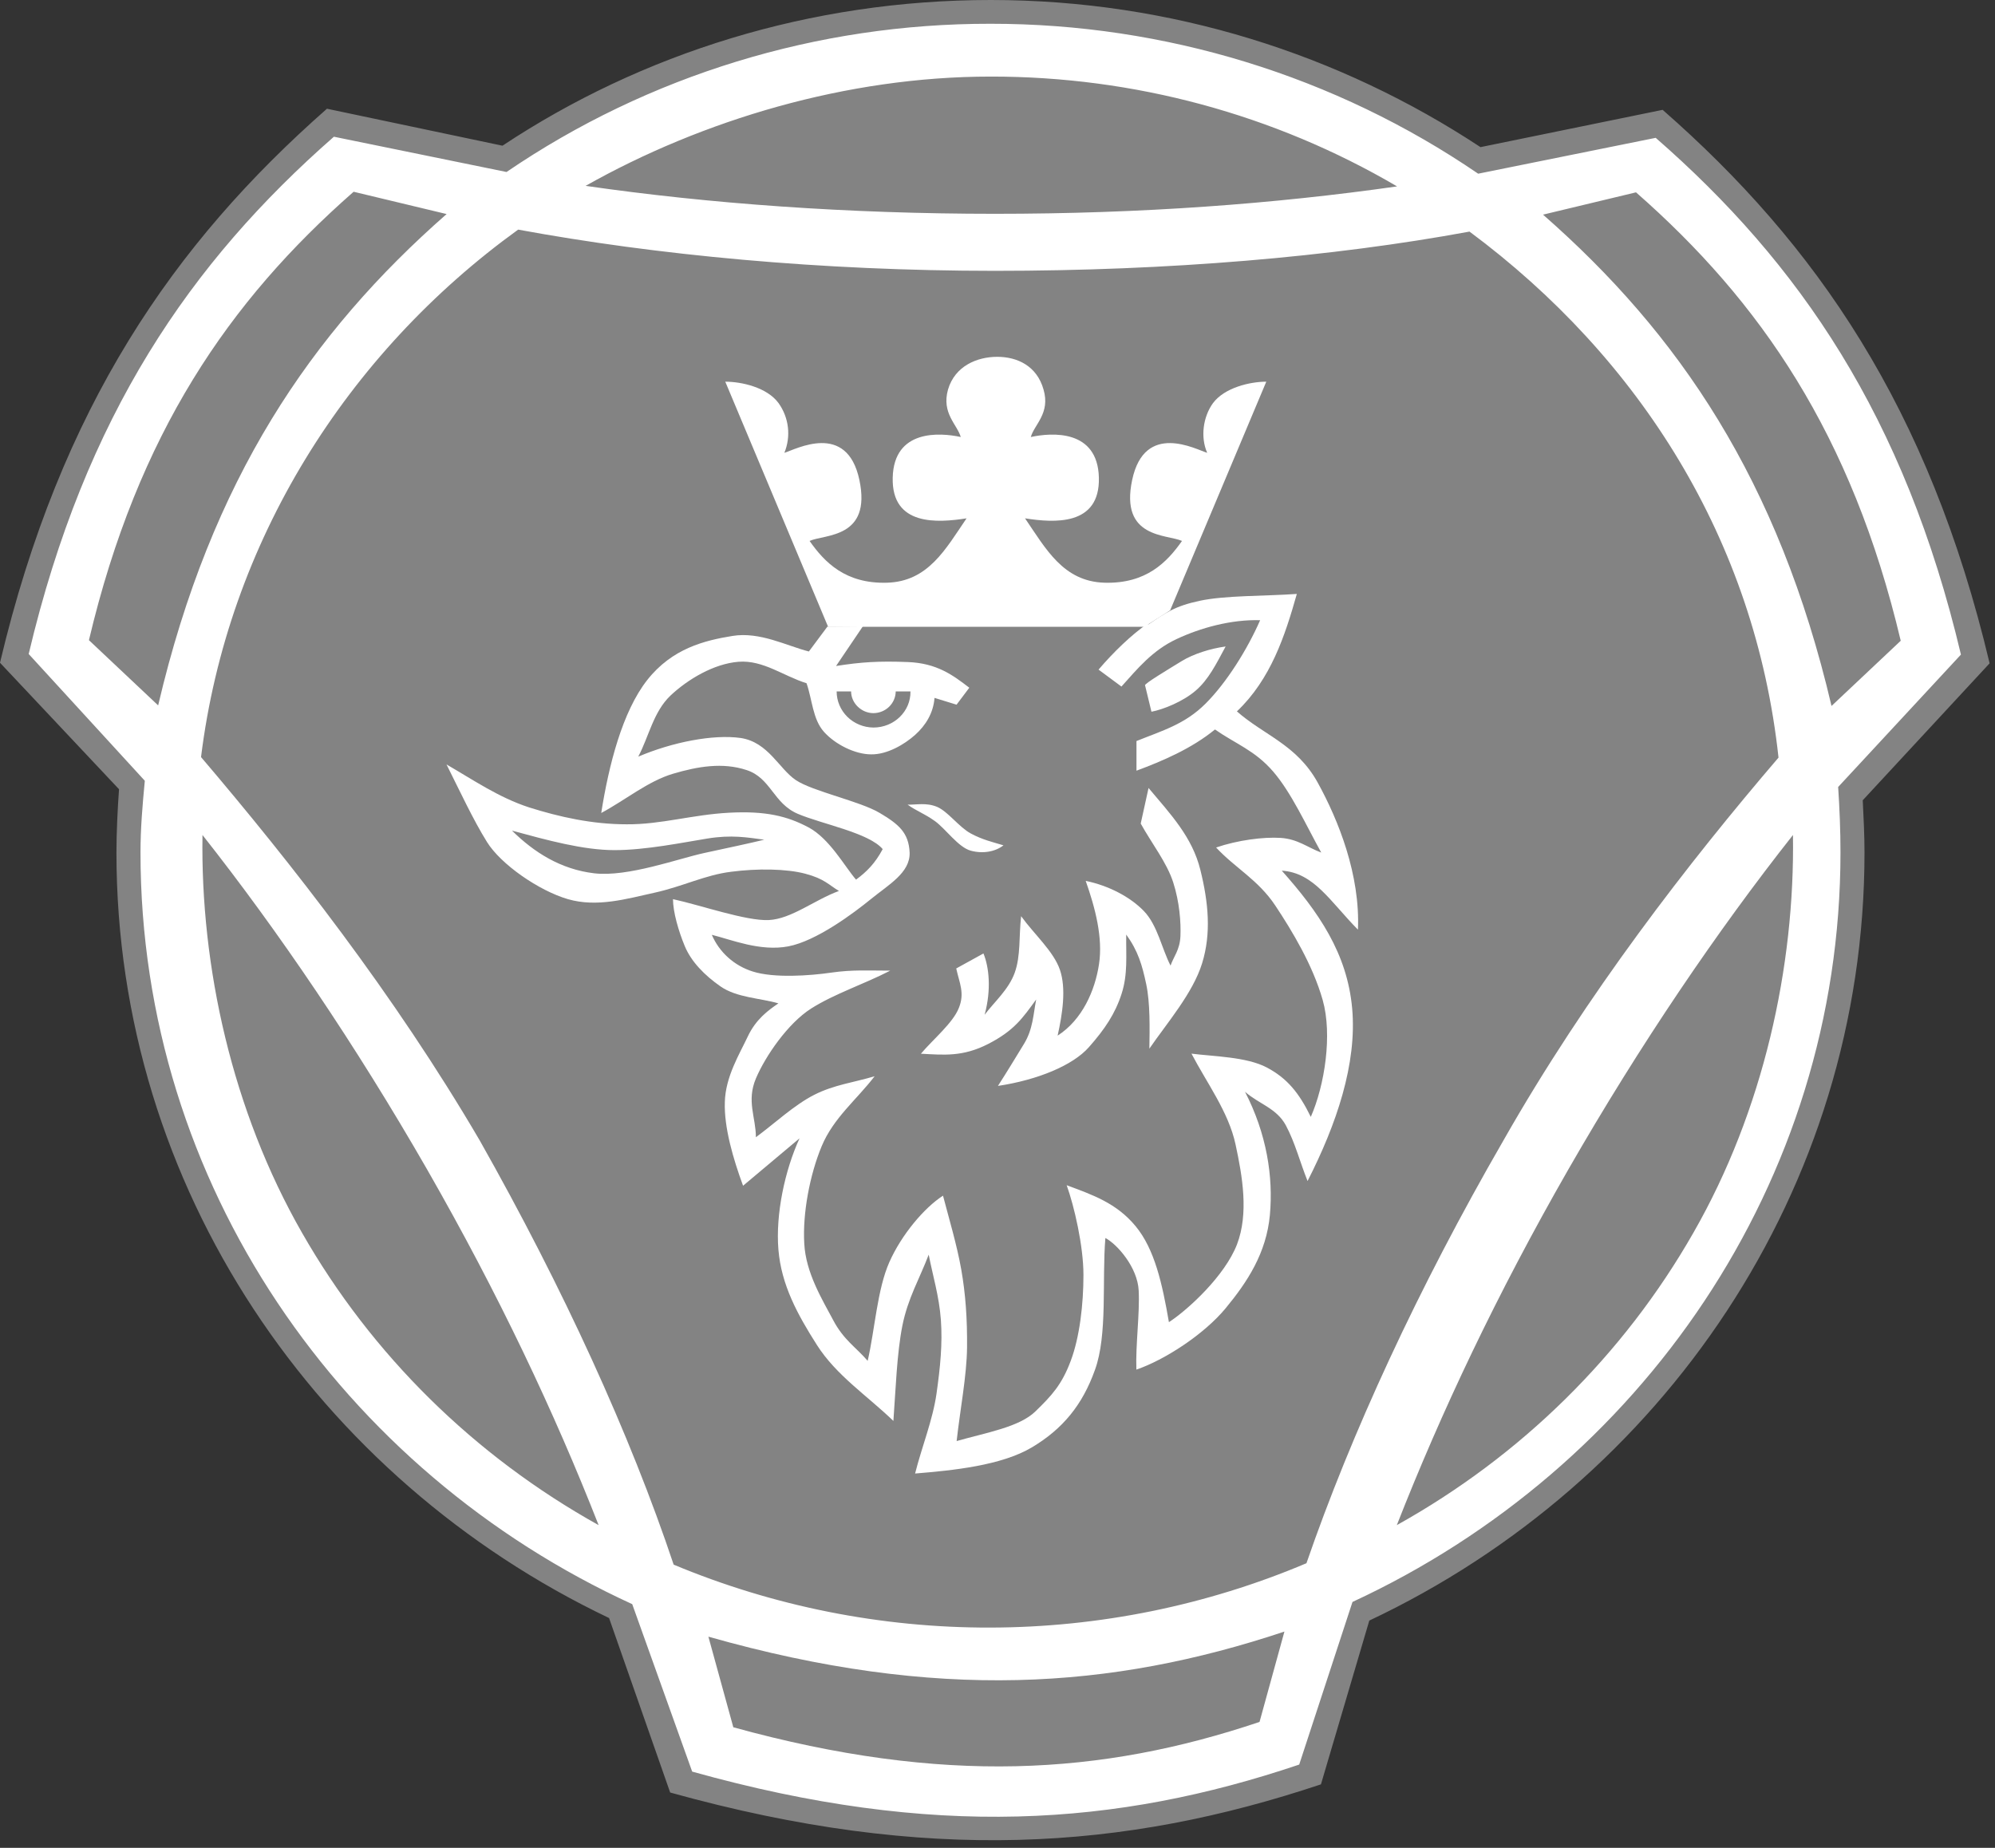<svg width="95" height="88" viewBox="0 0 95 88" fill="none" xmlns="http://www.w3.org/2000/svg">
<rect x="0" y="0" width="95" height="88" fill="#333333" stroke="none"/>
<path fill-rule="evenodd" clip-rule="evenodd" d="M64.89 76.703L62.624 84.374C53.44 87.444 44.214 88.118 32.139 84.758L29.276 76.582C15.627 70.074 6.199 56.435 6.199 40.719C6.199 39.82 6.253 38.656 6.321 37.756L0.745 31.83C3.58 19.858 8.872 12.198 16.061 5.876L24.282 7.609C30.808 3.284 38.705 0.783 47.155 0.783C55.621 0.783 63.518 3.337 70.096 7.675L78.63 5.93C85.822 12.227 91.112 19.886 93.948 31.858L88.004 38.274C88.046 39.108 88.087 39.915 88.087 40.722C88.088 56.514 78.605 70.232 64.89 76.703Z" fill="white"/>
<path fill-rule="evenodd" clip-rule="evenodd" d="M66.527 8.877C60.681 9.711 54.35 10.182 47.372 10.182C40.367 10.182 33.733 9.697 27.886 8.851C33.444 5.717 40.325 3.647 47.165 3.647C53.987 3.637 60.682 5.446 66.527 8.877ZM28.506 72.632C26.396 67.253 23.748 61.645 20.343 55.701C16.922 49.743 13.24 44.324 9.642 39.766C9.544 46.032 11.048 52.89 14.384 58.713C17.701 64.522 22.585 69.336 28.506 72.632ZM7.531 33.593C10.055 22.821 14.813 15.856 21.267 10.194L16.839 9.132C10.923 14.322 6.565 20.642 4.235 30.487L7.531 33.593ZM33.733 77.944C44.628 81.035 52.929 80.444 61.163 77.701L59.978 82.004C52.462 84.533 44.919 85.015 34.92 82.259L33.733 77.944ZM87.215 33.62C84.691 22.849 79.933 15.882 73.478 10.222L77.905 9.16C83.821 14.351 88.18 20.671 90.511 30.515L87.215 33.62ZM65.205 77.177L62.902 84.977C53.565 88.095 44.187 88.78 31.913 85.366L29.003 77.056C15.13 70.438 5.545 56.574 5.545 40.599C5.545 39.685 5.6 38.502 5.668 37.587L0 31.562C2.883 19.392 8.261 11.606 15.57 5.178L23.927 6.939C30.56 2.542 38.587 0 47.18 0C55.785 0 63.812 2.596 70.5 7.007L79.173 5.231C86.483 11.633 91.86 19.419 94.743 31.589L88.702 38.111C88.744 38.959 88.786 39.779 88.786 40.599C88.786 56.656 79.147 70.602 65.205 77.177ZM64.404 76.29L61.867 84.035C53.179 86.966 44.449 87.585 32.961 84.37L30.106 76.395C16.302 70.075 6.69 56.4 6.69 40.599C6.69 39.455 6.786 38.34 6.896 37.183L1.366 31.146C4.055 19.782 9.074 12.494 15.9 6.511L24.12 8.191C30.875 3.585 38.922 1.12 47.165 1.132C55.475 1.127 63.585 3.62 70.389 8.272L78.843 6.564C85.669 12.522 90.689 19.809 93.378 31.173L87.531 37.479C87.6 38.515 87.642 39.564 87.642 40.599C87.642 56.319 78.112 69.941 64.404 76.29ZM66.515 72.632C68.625 67.253 71.272 61.645 74.678 55.701C78.098 49.743 81.78 44.324 85.379 39.766C85.475 46.032 83.973 52.89 80.635 58.713C77.319 64.522 72.436 69.336 66.515 72.632ZM84.691 36.08C80.416 41.069 75.548 47.349 71.59 54.315C67.521 61.361 64.336 68.287 62.212 74.446C57.459 76.457 52.334 77.5 47.153 77.511C41.971 77.523 36.842 76.502 32.079 74.513C30.01 68.328 26.837 61.376 22.839 54.303C18.771 47.351 13.847 41.071 9.573 36.055C10.842 25.808 16.524 16.825 24.674 10.935C31.239 12.146 39.099 12.898 47.374 12.898C55.648 12.898 63.426 12.239 69.976 11.029C78.085 17.053 83.573 25.726 84.691 36.08Z" fill="#838383"/>
<path fill-rule="evenodd" clip-rule="evenodd" d="M54.707 29.725C55.506 29.187 55.934 28.865 57.148 28.608C58.362 28.352 60.21 28.393 61.754 28.285C61.188 30.289 60.512 32.346 58.9 33.879C60.181 35.009 61.754 35.466 62.747 37.268C63.74 39.069 64.775 41.665 64.664 44.274C63.339 42.929 62.568 41.558 61.037 41.464C62.774 43.414 64.153 45.39 64.389 48.027C64.623 50.663 63.644 53.541 62.265 56.244C61.907 55.356 61.671 54.414 61.231 53.594C60.789 52.773 59.962 52.586 59.286 51.994C60.319 53.998 60.636 56.028 60.471 57.857C60.306 59.672 59.395 61.056 58.361 62.307C57.325 63.558 55.452 64.768 54.113 65.225C54.071 64.041 54.279 62.563 54.223 61.46C54.169 60.357 53.203 59.255 52.637 58.958C52.471 60.975 52.748 63.571 52.141 65.238C51.547 66.905 50.61 68.048 49.148 68.922C47.687 69.797 45.369 70.027 43.576 70.174C43.893 68.909 44.417 67.632 44.596 66.368C44.775 65.103 44.886 63.989 44.804 62.858C44.721 61.728 44.417 60.747 44.224 59.751C43.797 60.88 43.231 61.822 42.969 63.139C42.708 64.456 42.652 66.166 42.543 67.67C41.288 66.46 39.826 65.505 38.901 64.053C37.976 62.602 37.205 61.189 37.067 59.509C36.929 57.829 37.37 55.743 38.073 54.211L35.384 56.469C34.915 55.192 34.475 53.699 34.516 52.489C34.543 51.278 35.219 50.19 35.605 49.369C35.991 48.549 36.557 48.131 37.067 47.783C36.184 47.528 35.081 47.513 34.309 46.976C33.536 46.438 32.916 45.792 32.612 45.067C32.309 44.34 32.047 43.426 32.047 42.821C33.358 43.104 35.537 43.87 36.613 43.816C37.689 43.762 38.778 42.861 39.95 42.43C39.454 42.134 39.26 41.852 38.35 41.61C37.439 41.368 36.047 41.355 34.819 41.516C33.592 41.664 32.516 42.215 31.178 42.511C29.839 42.806 28.433 43.223 27.04 42.82C25.661 42.417 23.854 41.166 23.193 40.104C22.53 39.04 21.896 37.669 21.262 36.405C22.545 37.146 23.744 37.978 25.192 38.45C26.641 38.907 28.2 39.256 29.841 39.256C31.468 39.27 32.958 38.799 34.709 38.705C36.461 38.611 37.495 38.866 38.503 39.404C39.509 39.941 40.226 41.273 40.764 41.891C41.275 41.515 41.674 41.112 42.033 40.438C41.372 39.659 39.165 39.254 37.993 38.758C36.822 38.261 36.711 37.05 35.552 36.673C34.407 36.297 33.236 36.498 32.049 36.848C30.862 37.198 29.761 38.113 28.63 38.717C28.988 36.445 29.636 33.89 30.821 32.384C32.007 30.878 33.553 30.502 34.876 30.286C36.186 30.071 37.456 30.756 38.518 31.026C38.808 30.635 39.097 30.245 39.4 29.842L54.707 29.725Z" fill="white"/>
<path fill-rule="evenodd" clip-rule="evenodd" d="M54.666 29.686L41.122 29.78L39.812 31.717C40.999 31.529 41.854 31.475 43.232 31.529C44.612 31.583 45.37 32.147 46.157 32.752L45.55 33.559C45.191 33.451 44.845 33.344 44.501 33.236C44.446 33.949 44.088 34.54 43.577 34.998C43.066 35.455 42.24 35.939 41.481 35.925C40.723 35.925 39.772 35.455 39.234 34.85C38.696 34.245 38.681 33.318 38.406 32.537C37.317 32.202 36.337 31.421 35.164 31.516C33.991 31.611 32.752 32.349 31.924 33.129C31.111 33.908 30.904 35.066 30.393 36.034C32.006 35.348 33.95 34.959 35.275 35.146C36.585 35.348 37.096 36.612 37.895 37.15C38.696 37.688 40.957 38.158 41.881 38.71C42.791 39.248 43.274 39.651 43.316 40.606C43.344 41.561 42.323 42.125 41.481 42.81C40.64 43.496 38.875 44.814 37.538 45.069C36.199 45.324 34.822 44.747 33.896 44.519C34.072 44.93 34.337 45.299 34.672 45.6C35.008 45.902 35.407 46.129 35.842 46.266C36.862 46.59 38.558 46.468 39.579 46.32C40.599 46.172 41.372 46.225 42.393 46.225C41.139 46.871 39.732 47.328 38.628 48.028C37.526 48.727 36.45 50.287 35.995 51.362C35.539 52.438 35.995 53.218 35.995 54.159C36.905 53.487 37.816 52.627 38.767 52.142C39.718 51.657 40.67 51.55 41.649 51.254C40.808 52.357 39.69 53.232 39.126 54.59C38.561 55.948 38.215 57.789 38.298 59.215C38.367 60.627 39.18 61.93 39.677 62.872C40.173 63.814 40.766 64.164 41.318 64.809C41.663 63.303 41.773 61.406 42.352 60.102C42.932 58.798 44.008 57.52 44.905 56.942C45.193 58.045 45.566 59.282 45.773 60.452C45.98 61.623 46.062 62.806 46.05 64.164C46.036 65.522 45.719 67.136 45.554 68.628C46.96 68.225 48.531 67.969 49.305 67.216C50.078 66.463 50.561 65.951 50.987 64.809C51.414 63.679 51.593 62.106 51.593 60.72C51.593 59.336 51.153 57.439 50.794 56.444C52.021 56.901 53.166 57.292 54.076 58.394C54.987 59.497 55.346 61.138 55.663 62.966C56.587 62.361 58.323 60.761 58.903 59.267C59.469 57.788 59.165 56.027 58.834 54.495C58.504 52.961 57.469 51.577 56.737 50.178C57.772 50.312 59.358 50.326 60.323 50.837C61.288 51.348 61.854 52.034 62.419 53.19C63.081 51.684 63.454 49.277 62.985 47.623C62.515 45.969 61.537 44.342 60.723 43.118C59.908 41.894 58.806 41.33 57.91 40.361C58.93 40.011 60.171 39.85 60.987 39.904C61.8 39.958 62.268 40.361 62.917 40.603C62.201 39.312 61.496 37.752 60.628 36.745C59.759 35.735 58.836 35.426 57.856 34.74C56.738 35.655 55.346 36.246 54.118 36.703V35.291C55.346 34.795 56.421 34.498 57.414 33.503C58.407 32.508 59.387 30.948 60.007 29.536C58.628 29.495 57.166 29.899 56.022 30.437C54.877 30.974 54.175 31.836 53.402 32.696L52.312 31.889C53.01 31.071 53.88 30.224 54.666 29.686ZM24.381 39.557C26.063 40.014 27.773 40.486 29.263 40.486C30.753 40.486 32.519 40.122 33.677 39.935C34.835 39.746 35.567 39.88 36.393 39.989C35.621 40.178 34.779 40.352 33.539 40.622C32.298 40.89 29.897 41.777 28.299 41.59C26.7 41.402 25.429 40.591 24.381 39.557ZM54.528 32.644L54.831 33.895C55.397 33.787 56.333 33.412 56.942 32.886C57.548 32.363 57.907 31.636 58.363 30.788C57.658 30.882 56.832 31.138 56.266 31.487C55.699 31.837 54.431 32.591 54.528 32.644ZM40.529 32.927C40.529 33.491 41.026 33.962 41.591 33.962C41.872 33.96 42.141 33.851 42.34 33.657C42.538 33.463 42.651 33.201 42.653 32.927H43.356C43.37 33.882 42.571 34.648 41.591 34.648C41.125 34.644 40.68 34.461 40.352 34.139C40.024 33.816 39.84 33.381 39.84 32.927H40.529ZM54.693 37.526L54.32 39.221C54.858 40.19 55.562 41.076 55.866 42.018C56.169 42.96 56.239 43.928 56.211 44.586C56.183 45.245 55.88 45.567 55.741 45.985C55.327 45.191 55.121 44.061 54.472 43.389C53.823 42.717 52.804 42.179 51.7 41.95C52.155 43.241 52.526 44.653 52.334 45.917C52.142 47.182 51.535 48.566 50.363 49.32C50.597 48.271 50.776 47.075 50.473 46.187C50.169 45.3 49.245 44.492 48.625 43.632C48.515 44.587 48.611 45.514 48.321 46.322C48.032 47.127 47.355 47.706 46.887 48.326C47.217 47.115 47.093 46.04 46.831 45.407L45.535 46.121C45.687 46.82 45.949 47.291 45.659 48.003C45.383 48.715 44.405 49.522 43.853 50.182C44.929 50.236 45.84 50.344 47.067 49.711C48.294 49.078 48.695 48.487 49.342 47.599C49.203 48.312 49.19 49.011 48.763 49.711C48.335 50.41 47.962 51.03 47.521 51.715C49.411 51.432 51.093 50.734 51.85 49.872C52.611 49.013 53.106 48.271 53.408 47.331C53.713 46.39 53.616 45.514 53.629 44.507C54.194 45.286 54.388 45.96 54.58 46.861C54.774 47.761 54.747 48.985 54.732 49.94C55.573 48.715 56.801 47.304 57.242 45.879C57.684 44.454 57.547 42.987 57.16 41.427C56.775 39.866 55.755 38.789 54.693 37.526ZM43.218 38.319C43.633 38.332 44.115 38.211 44.626 38.427C45.135 38.643 45.673 39.394 46.226 39.692C46.778 39.989 47.246 40.096 47.784 40.257C47.412 40.553 46.819 40.674 46.226 40.512C45.632 40.351 45.025 39.463 44.516 39.1C44.004 38.736 43.646 38.628 43.218 38.319Z" fill="#838383"/>
<path fill-rule="evenodd" clip-rule="evenodd" d="M47.487 16.993C46.535 16.993 45.474 17.424 45.143 18.553C44.826 19.683 45.584 20.22 45.75 20.812C44.757 20.597 42.564 20.436 42.51 22.749C42.454 25.062 44.648 24.901 46.027 24.685C45.034 26.138 44.206 27.697 42.233 27.751C40.261 27.805 39.269 26.783 38.551 25.761C39.268 25.437 41.515 25.652 40.923 22.856C40.33 20.059 37.889 21.404 37.351 21.565C37.509 21.179 37.567 20.761 37.519 20.348C37.471 19.934 37.318 19.539 37.075 19.198C36.523 18.445 35.309 18.177 34.537 18.177L39.433 29.849H54.492L55.72 29.068L60.299 18.177C59.526 18.177 58.313 18.458 57.761 19.198C57.293 19.843 57.154 20.812 57.485 21.565C56.948 21.404 54.507 20.059 53.913 22.856C53.319 25.654 55.569 25.438 56.286 25.761C55.569 26.782 54.575 27.804 52.602 27.751C50.631 27.697 49.804 26.137 48.811 24.685C50.19 24.901 52.383 25.062 52.328 22.749C52.272 20.436 50.08 20.597 49.086 20.812C49.251 20.22 50.023 19.683 49.693 18.553C49.376 17.422 48.438 16.993 47.487 16.993Z" fill="white"/>
</svg>
